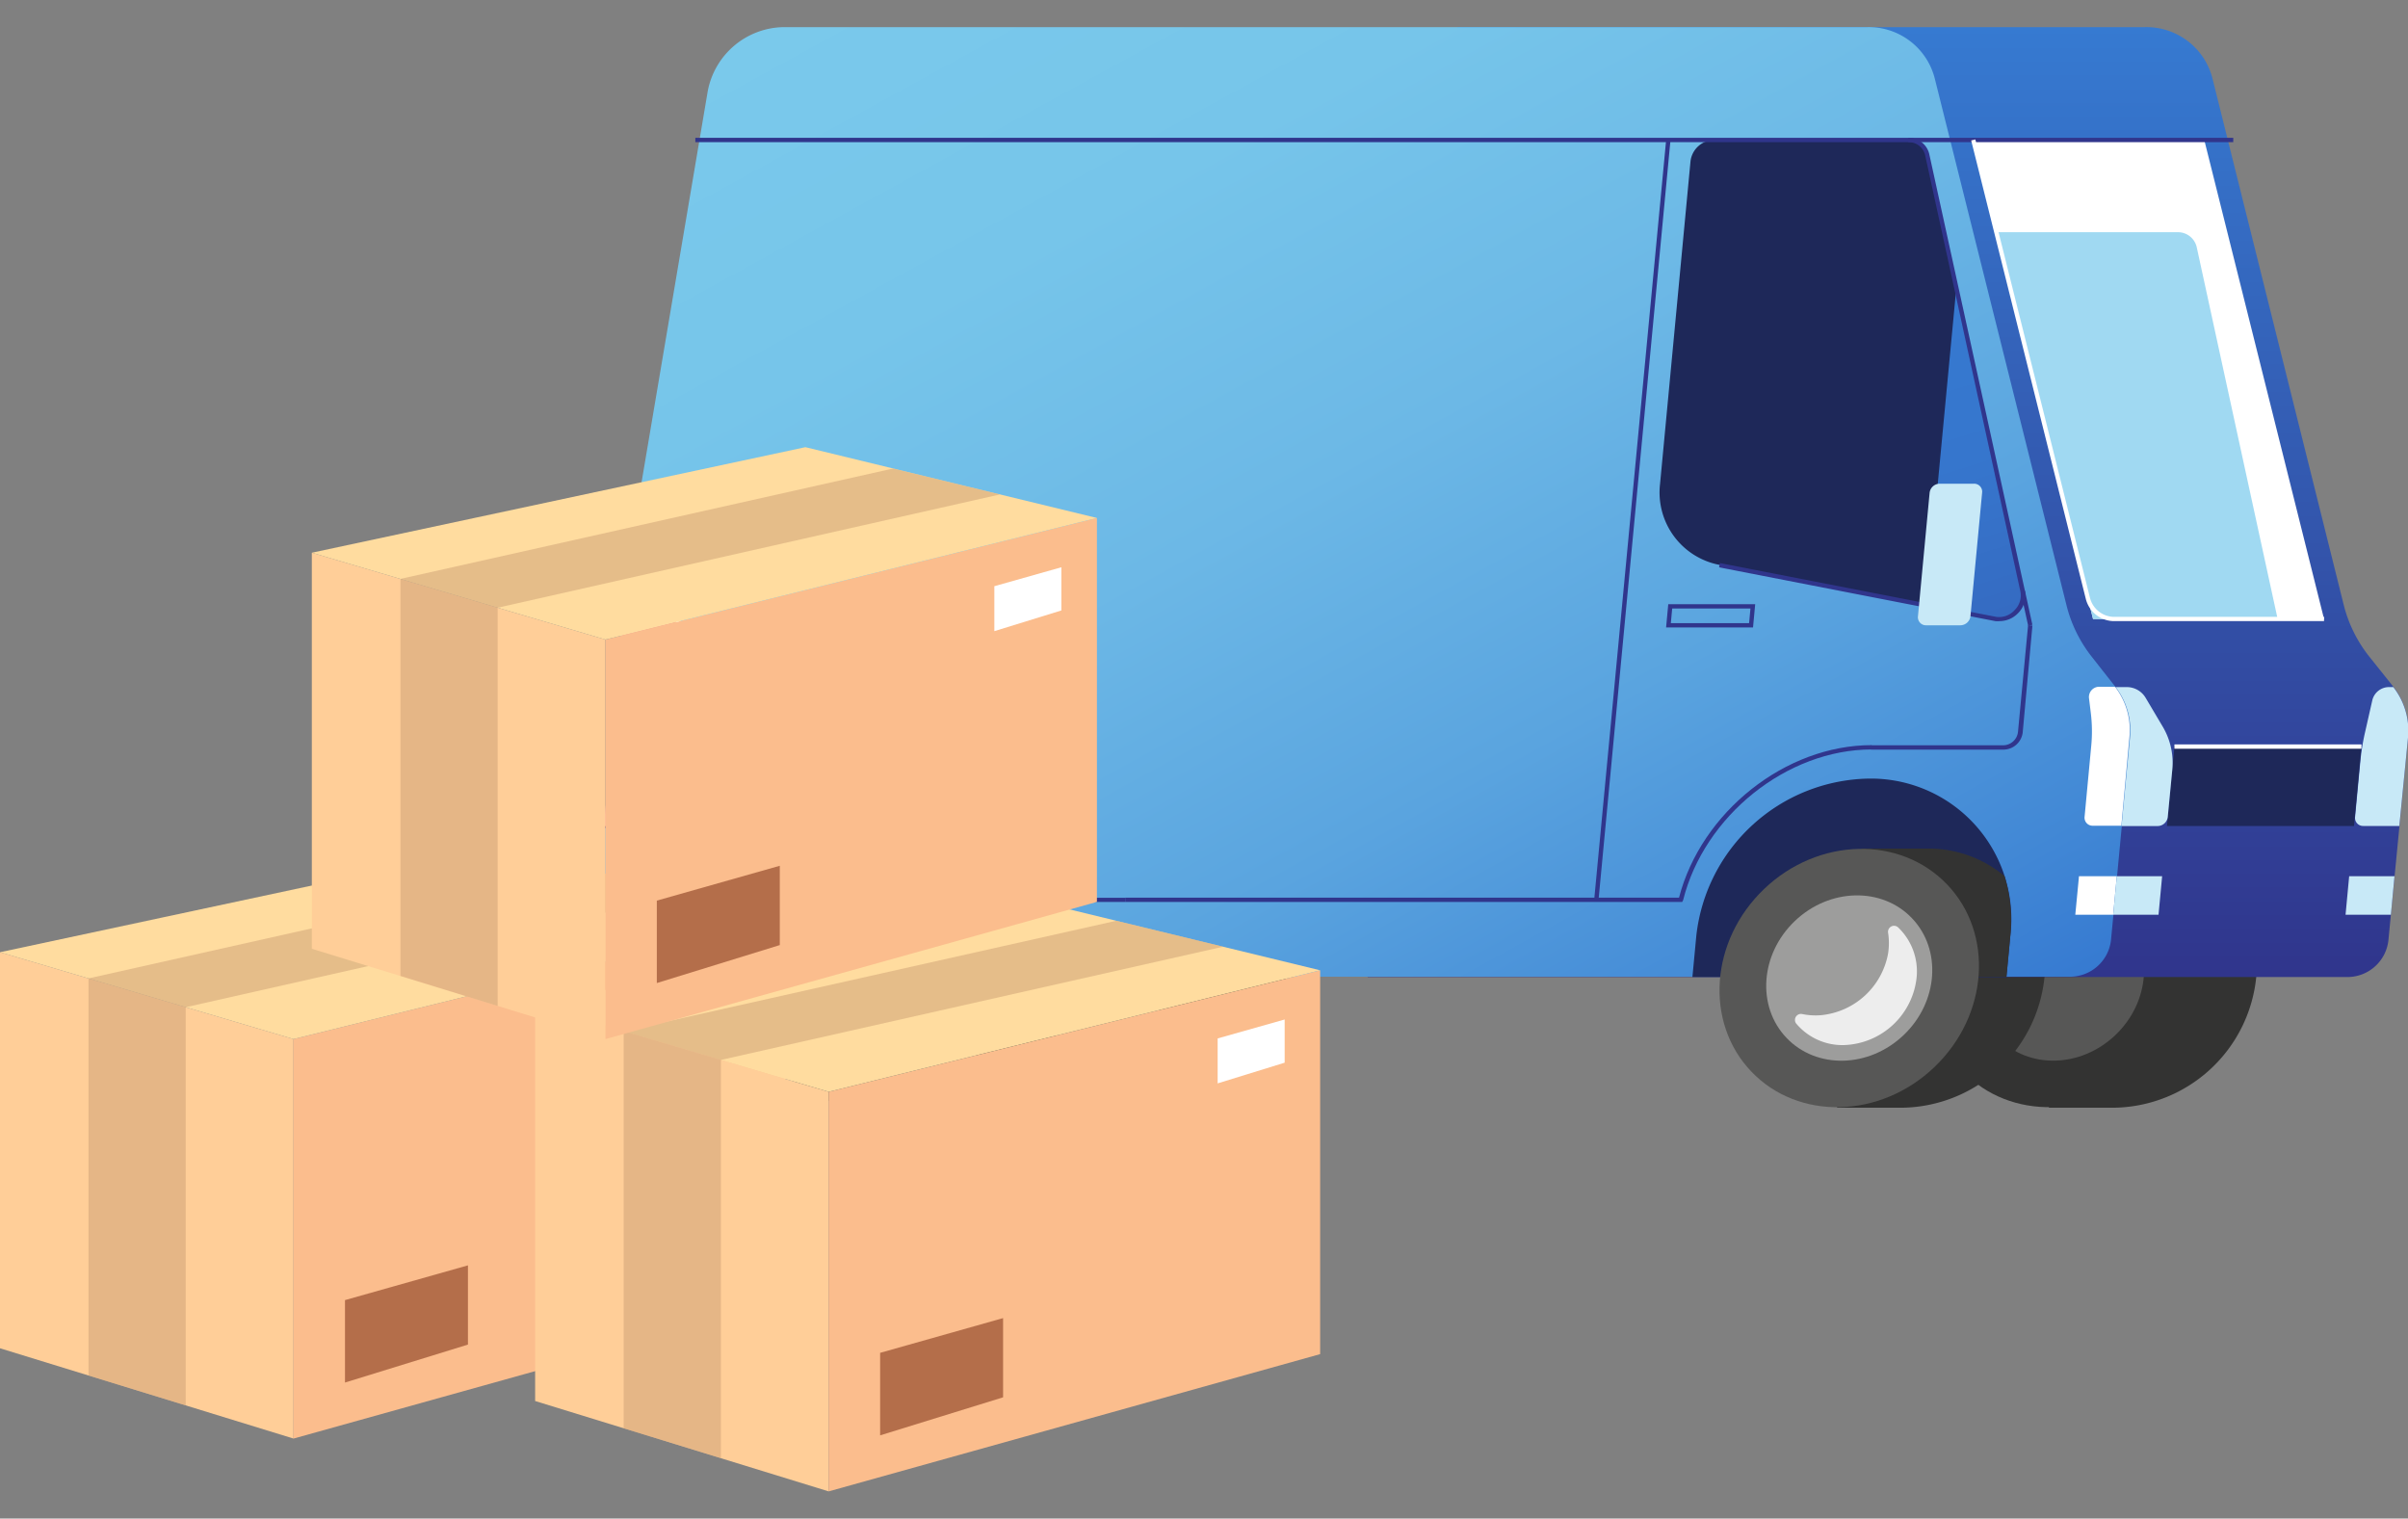 <svg xmlns="http://www.w3.org/2000/svg" xmlns:xlink="http://www.w3.org/1999/xlink" viewBox="0 0 300 189.18"><rect x="0" y="0" width="300" height="189.18" fill="#808080" stroke="none"/><defs><style>.cls-1{isolation:isolate;}.cls-2{fill:#333332;}.cls-3{fill:#575756;}.cls-4{fill:url(#鍊踑臇_蜸馯鳺艜_4);}.cls-5{fill:url(#鍊踑臇_蜸馯鳺艜_92);}.cls-6{fill:#1e2859;}.cls-7{fill:#9d9d9c;}.cls-8{fill:#ededed;}.cls-9{fill:#fff;}.cls-10{fill:#30358c;}.cls-11{fill:#3c3c3b;}.cls-12{fill:#c8e9f7;}.cls-13{fill:#e87f79;}.cls-14{fill:#ffafa3;}.cls-15{fill:#a0d9f2;}.cls-16{fill:url(#鍊踑臇_蜸馯鳺艜_13);}.cls-17{fill:#ffce98;}.cls-18{fill:#fbbd8d;}.cls-19{fill:#6e2009;}.cls-19,.cls-21{opacity:0.5;}.cls-20{fill:#ffdc9f;}.cls-21{fill:#cc9f75;mix-blend-mode:multiply;}</style><linearGradient id="鍊踑臇_蜸馯鳺艜_4" x1="-108.78" y1="121.72" x2="-108.78" y2="3.39" gradientTransform="matrix(1, 0, -0.09, 1, 354.06, 0)" gradientUnits="userSpaceOnUse"><stop offset="0" stop-color="#30358c"/><stop offset="1" stop-color="#367ad1"/></linearGradient><linearGradient id="鍊踑臇_蜸馯鳺艜_92" x1="-232.78" y1="-11.45" x2="-137.76" y2="153.13" gradientTransform="matrix(1, 0, -0.09, 1, 354.06, 0)" gradientUnits="userSpaceOnUse"><stop offset="0" stop-color="#7ac9eb"/><stop offset="0.22" stop-color="#76c5ea"/><stop offset="0.45" stop-color="#6cb8e6"/><stop offset="0.68" stop-color="#5aa4df"/><stop offset="0.91" stop-color="#4187d5"/><stop offset="1" stop-color="#367ad1"/></linearGradient><linearGradient id="鍊踑臇_蜸馯鳺艜_13" x1="-82.58" y1="130.25" x2="-113.24" y2="35.03" gradientTransform="matrix(1, 0, -0.09, 1, 354.06, 0)" gradientUnits="userSpaceOnUse"><stop offset="0" stop-color="#30358c"/><stop offset="0.02" stop-color="#30388f"/><stop offset="0.27" stop-color="#3355ac"/><stop offset="0.52" stop-color="#3569c0"/><stop offset="0.76" stop-color="#3676cd"/><stop offset="1" stop-color="#367ad1"/></linearGradient></defs><title>car01</title><g class="cls-1"><g id="栝鍣_1" data-name="栝鍣 1"><path class="cls-2" d="M145.78,105.77a14.39,14.39,0,0,1,14.57,16.09A18.08,18.08,0,0,1,142.73,138h-8.21l3-32.18Z"/><ellipse class="cls-2" cx="136.04" cy="121.86" rx="16.87" ry="15.35" transform="translate(-46.51 127.57) rotate(-43.65)"/><ellipse class="cls-3" cx="136.04" cy="121.86" rx="10.8" ry="9.82" transform="matrix(0.72, -0.69, 0.69, 0.72, -46.51, 127.57)"/><path class="cls-2" d="M266.52,105.77a14.38,14.38,0,0,1,14.56,16.09A18.07,18.07,0,0,1,263.47,138h-8.21l3-32.18Z"/><ellipse class="cls-2" cx="256.78" cy="121.86" rx="16.87" ry="15.35" transform="translate(-13.14 210.91) rotate(-43.65)"/><ellipse class="cls-3" cx="256.78" cy="121.86" rx="10.8" ry="9.82" transform="translate(-13.14 210.91) rotate(-43.65)"/><path class="cls-2" d="M240.13,105.77a14.39,14.39,0,0,1,14.57,16.09A18.08,18.08,0,0,1,237.09,138h-8.22l3-32.18Z"/><path class="cls-2" d="M119.39,105.77A14.39,14.39,0,0,1,134,121.86,18.07,18.07,0,0,1,116.35,138h-8.22l3.05-32.18Z"/><path class="cls-4" d="M295.16,81.78A17,17,0,0,1,292,75.39L275.65,9.81a8.49,8.49,0,0,0-8.4-6.43H181.59l-11.2,118.34H292.56a5.14,5.14,0,0,0,5-4.58L300,91.91a8.82,8.82,0,0,0-1.79-6.31Z"/><path class="cls-5" d="M263.57,85.6l-3-3.82a17,17,0,0,1-3.12-6.39L241.05,9.81a8.49,8.49,0,0,0-8.4-6.43H97.59a9.78,9.78,0,0,0-9.43,8.06l-9.7,57.32-4.11,43.4a5.41,5.41,0,0,0,5.06,6l49.82,3.52H258a5.14,5.14,0,0,0,5-4.58l2.39-25.23A8.82,8.82,0,0,0,263.57,85.6Z"/><path class="cls-6" d="M90.37,119l.23-2.44A22,22,0,0,1,112,97a17.5,17.5,0,0,1,17.71,19.56l-.49,5.19Z"/><path class="cls-6" d="M210.85,121.72l.49-5.19A22,22,0,0,1,232.75,97a17.5,17.5,0,0,1,17.71,19.56l-.49,5.19Z"/><path class="cls-2" d="M250.46,116.53l-.49,5.19H230.41l1.51-16h8.21a14.72,14.72,0,0,1,9.6,3.42A18.91,18.91,0,0,1,250.46,116.53Z"/><ellipse class="cls-3" cx="230.39" cy="121.86" rx="16.87" ry="15.35" transform="translate(-20.43 192.7) rotate(-43.65)"/><ellipse class="cls-7" cx="230.39" cy="121.86" rx="10.8" ry="9.82" transform="translate(-20.43 192.7) rotate(-43.65)"/><path class="cls-8" d="M235.23,116.22a8.42,8.42,0,0,1,0,2.55,9.41,9.41,0,0,1-8.32,7.7,8.17,8.17,0,0,1-2.39-.14.75.75,0,0,0-.77,1.15,7.51,7.51,0,0,0,5.93,2.72,9.42,9.42,0,0,0,9.1-8.41,7.58,7.58,0,0,0-2.32-6.27A.75.75,0,0,0,235.23,116.22Z"/><polygon class="cls-9" points="258.55 113.96 263.27 113.96 263.72 109.16 259.01 109.16 258.55 113.96"/><path class="cls-10" d="M218.4,78.17H207.57l.27-2.9h10.83Zm-10.24-.54h9.75l.17-1.82h-9.75Z"/><path class="cls-10" d="M249.59,93.39H233.11v-.54h16.48a1.87,1.87,0,0,0,1.82-1.66l1.26-13.31.54.05L252,91.24A2.43,2.43,0,0,1,249.59,93.39Z"/><path class="cls-10" d="M209.57,112.37H140.18v-.54h69c2.77-10.66,13.25-19,24-19v.54c-10.54,0-20.86,8.25-23.49,18.78Z"/><path class="cls-10" d="M140.18,112.37h-7.89l0-.25a20,20,0,0,0-19.9-18.73c-7.09,0-15.31,5.09-18.25,9.66l-.08.12H75.23v-.54H93.75a22.37,22.37,0,0,1,7.85-6.71,23.35,23.35,0,0,1,10.77-3.07,20.52,20.52,0,0,1,20.42,19h7.39Z"/><path class="cls-6" d="M206.82,60.26l3.79-40.15a3,3,0,0,1,2.93-2.67h24.2a2.37,2.37,0,0,1,2.37,1.87L252,73.65a3,3,0,0,1-3.37,3.42l-34.42-6.7A9.18,9.18,0,0,1,206.82,60.26Z"/><path class="cls-11" d="M129.72,116.53l-.49,5.19H109.67l1.51-16h8.22a14.71,14.71,0,0,1,9.59,3.42A18.72,18.72,0,0,1,129.72,116.53Z"/><ellipse class="cls-3" cx="109.66" cy="121.86" rx="16.87" ry="15.35" transform="translate(-53.8 109.36) rotate(-43.65)"/><ellipse class="cls-7" cx="109.66" cy="121.86" rx="10.8" ry="9.82" transform="translate(-53.8 109.36) rotate(-43.65)"/><path class="cls-8" d="M114.49,116.22a8.11,8.11,0,0,1,0,2.55,9.41,9.41,0,0,1-8.32,7.7,8.17,8.17,0,0,1-2.39-.14.75.75,0,0,0-.77,1.15,7.51,7.51,0,0,0,5.93,2.72,9.42,9.42,0,0,0,9.1-8.41,7.55,7.55,0,0,0-2.32-6.27A.75.75,0,0,0,114.49,116.22Z"/><polygon class="cls-9" points="289.54 77.11 260.76 77.11 245.84 17.44 274.62 17.44 289.54 77.11"/><polygon class="cls-12" points="268.92 113.96 263.27 113.96 263.72 109.16 269.37 109.16 268.92 113.96"/><polygon class="cls-12" points="297.87 113.96 292.22 113.96 292.67 109.16 298.32 109.16 297.87 113.96"/><path class="cls-12" d="M298.92,102.9h-4.51a1,1,0,0,1-1-1.14l.65-6.87a28.43,28.43,0,0,1,.61-3.75l.88-3.88a2.14,2.14,0,0,1,2-1.66h.62A8.82,8.82,0,0,1,300,91.91Z"/><rect class="cls-10" x="155.82" y="64.5" width="95.09" height="0.54" transform="translate(119.71 261.12) rotate(-84.59)"/><rect class="cls-10" x="86.63" y="17.17" width="191.6" height="0.54"/><rect class="cls-10" x="252.2" y="73.6" width="0.54" height="4.36" transform="translate(-10.36 55.74) rotate(-12.35)"/><path class="cls-9" d="M260.26,87l.23,1.88a18.79,18.79,0,0,1,.05,4l-.83,8.85a1,1,0,0,0,1,1.14h3.58l1-11a8.82,8.82,0,0,0-1.79-6.31h-2.06A1.28,1.28,0,0,0,260.26,87Z"/><polygon class="cls-6" points="293.27 102.9 269.97 102.9 270.9 93.01 294.2 93.01 293.27 102.9"/><path class="cls-12" d="M269.48,90.59l-2.17-3.66a2.73,2.73,0,0,0-2.39-1.33h-1.35a8.82,8.82,0,0,1,1.79,6.31l-1.05,11h4.51a1.28,1.28,0,0,0,1.25-1.14l.56-5.83A8.83,8.83,0,0,0,269.48,90.59Z"/><path class="cls-13" d="M78.68,65.24l-.22,3.52L75.23,102.9h6.85l3.39-35.76a1.71,1.71,0,0,0-1.73-1.9Z"/><polygon class="cls-14" points="80.18 86.8 76.75 86.8 75.23 102.9 78.66 102.9 80.18 86.8"/><path class="cls-9" d="M83.87,86.83l-.53,0L85.2,67.12A1.48,1.48,0,0,0,84.83,66a1.45,1.45,0,0,0-1.09-.47H78.68V65h5.06a2,2,0,0,1,1.49.64,2,2,0,0,1,.5,1.56Z"/><path class="cls-15" d="M283.76,77.11h-23l-12-48.18h22.55a2.39,2.39,0,0,1,2.37,1.87Z"/><path class="cls-16" d="M248.64,77.07l-7.95-1.55a9.8,9.8,0,0,1-.36-3.77l3.4-35.92L252,73.65A3,3,0,0,1,248.64,77.07Z"/><path class="cls-10" d="M249.14,77.38a2.71,2.71,0,0,1-.56,0l-34.41-6.7.1-.53,34.42,6.7A2.6,2.6,0,0,0,251,76a2.56,2.56,0,0,0,.71-2.32L239.85,19.37a2.1,2.1,0,0,0-2.11-1.66v-.54a2.63,2.63,0,0,1,2.63,2.08l11.9,54.34a3.09,3.09,0,0,1-.86,2.81A3.2,3.2,0,0,1,249.14,77.38Z"/><path class="cls-9" d="M289.54,77.38H263.48a3.65,3.65,0,0,1-3.62-2.77L245.58,17.5l.52-.13,14.28,57.11a3.13,3.13,0,0,0,3.1,2.37h26.06Z"/><path class="cls-12" d="M239.94,77.9h4.29a1.28,1.28,0,0,0,1.26-1.14l1.45-15.36a1,1,0,0,0-1-1.14h-4.29a1.28,1.28,0,0,0-1.25,1.14l-1.45,15.36A1,1,0,0,0,239.94,77.9Z"/><rect class="cls-9" x="270.9" y="92.74" width="23.3" height="0.54"/><polygon class="cls-17" points="0 118.63 36.57 129.45 36.57 179.22 0 167.97 0 118.63"/><polygon class="cls-18" points="36.57 129.45 36.57 179.22 97.81 162.13 97.81 114.31 36.57 129.45"/><polygon class="cls-19" points="42.98 161.97 42.98 172.24 58.3 167.51 58.3 157.64 42.98 161.97"/><polygon class="cls-9" points="85.03 122.8 85.03 128.4 93.38 125.82 93.38 120.44 85.03 122.8"/><polygon class="cls-20" points="0 118.63 61.49 105.48 97.81 114.31 36.57 129.45 0 118.63"/><polygon class="cls-21" points="11.03 121.89 11.03 171.36 23.14 175.09 23.14 125.48 11.03 121.89"/><polygon class="cls-21" points="11.03 121.89 72.41 108.14 85.72 111.37 23.14 125.48 11.03 121.89"/><polygon class="cls-17" points="66.67 125.2 103.24 136.02 103.24 185.8 66.67 174.54 66.67 125.2"/><polygon class="cls-18" points="103.24 136.02 103.24 185.8 164.47 168.7 164.47 120.88 103.24 136.02"/><polygon class="cls-19" points="109.65 168.54 109.65 178.82 124.97 174.08 124.97 164.21 109.65 168.54"/><polygon class="cls-9" points="151.7 129.37 151.7 134.97 160.05 132.39 160.05 127.01 151.7 129.37"/><polygon class="cls-20" points="66.67 125.2 128.16 112.06 164.47 120.88 103.24 136.02 66.67 125.2"/><polygon class="cls-21" points="77.7 128.47 77.7 177.94 89.81 181.66 89.81 132.05 77.7 128.47"/><polygon class="cls-21" points="77.7 128.47 139.08 114.71 152.39 117.94 89.81 132.05 77.7 128.47"/><polygon class="cls-17" points="38.85 68.86 75.43 79.68 75.43 129.45 38.85 118.2 38.85 68.86"/><polygon class="cls-18" points="75.43 79.68 75.43 129.45 136.66 112.36 136.66 64.53 75.43 79.68"/><polygon class="cls-19" points="81.83 112.2 81.83 122.47 97.15 117.74 97.15 107.86 81.83 112.2"/><polygon class="cls-9" points="123.88 73.03 123.88 78.63 132.23 76.05 132.23 70.67 123.88 73.03"/><polygon class="cls-20" points="38.85 68.86 100.34 55.71 136.66 64.53 75.43 79.68 38.85 68.86"/><polygon class="cls-21" points="49.89 72.12 49.89 121.59 62 125.32 62 75.71 49.89 72.12"/><polygon class="cls-21" points="49.89 72.12 111.26 58.37 124.57 61.6 62 75.71 49.89 72.12"/></g></g></svg>